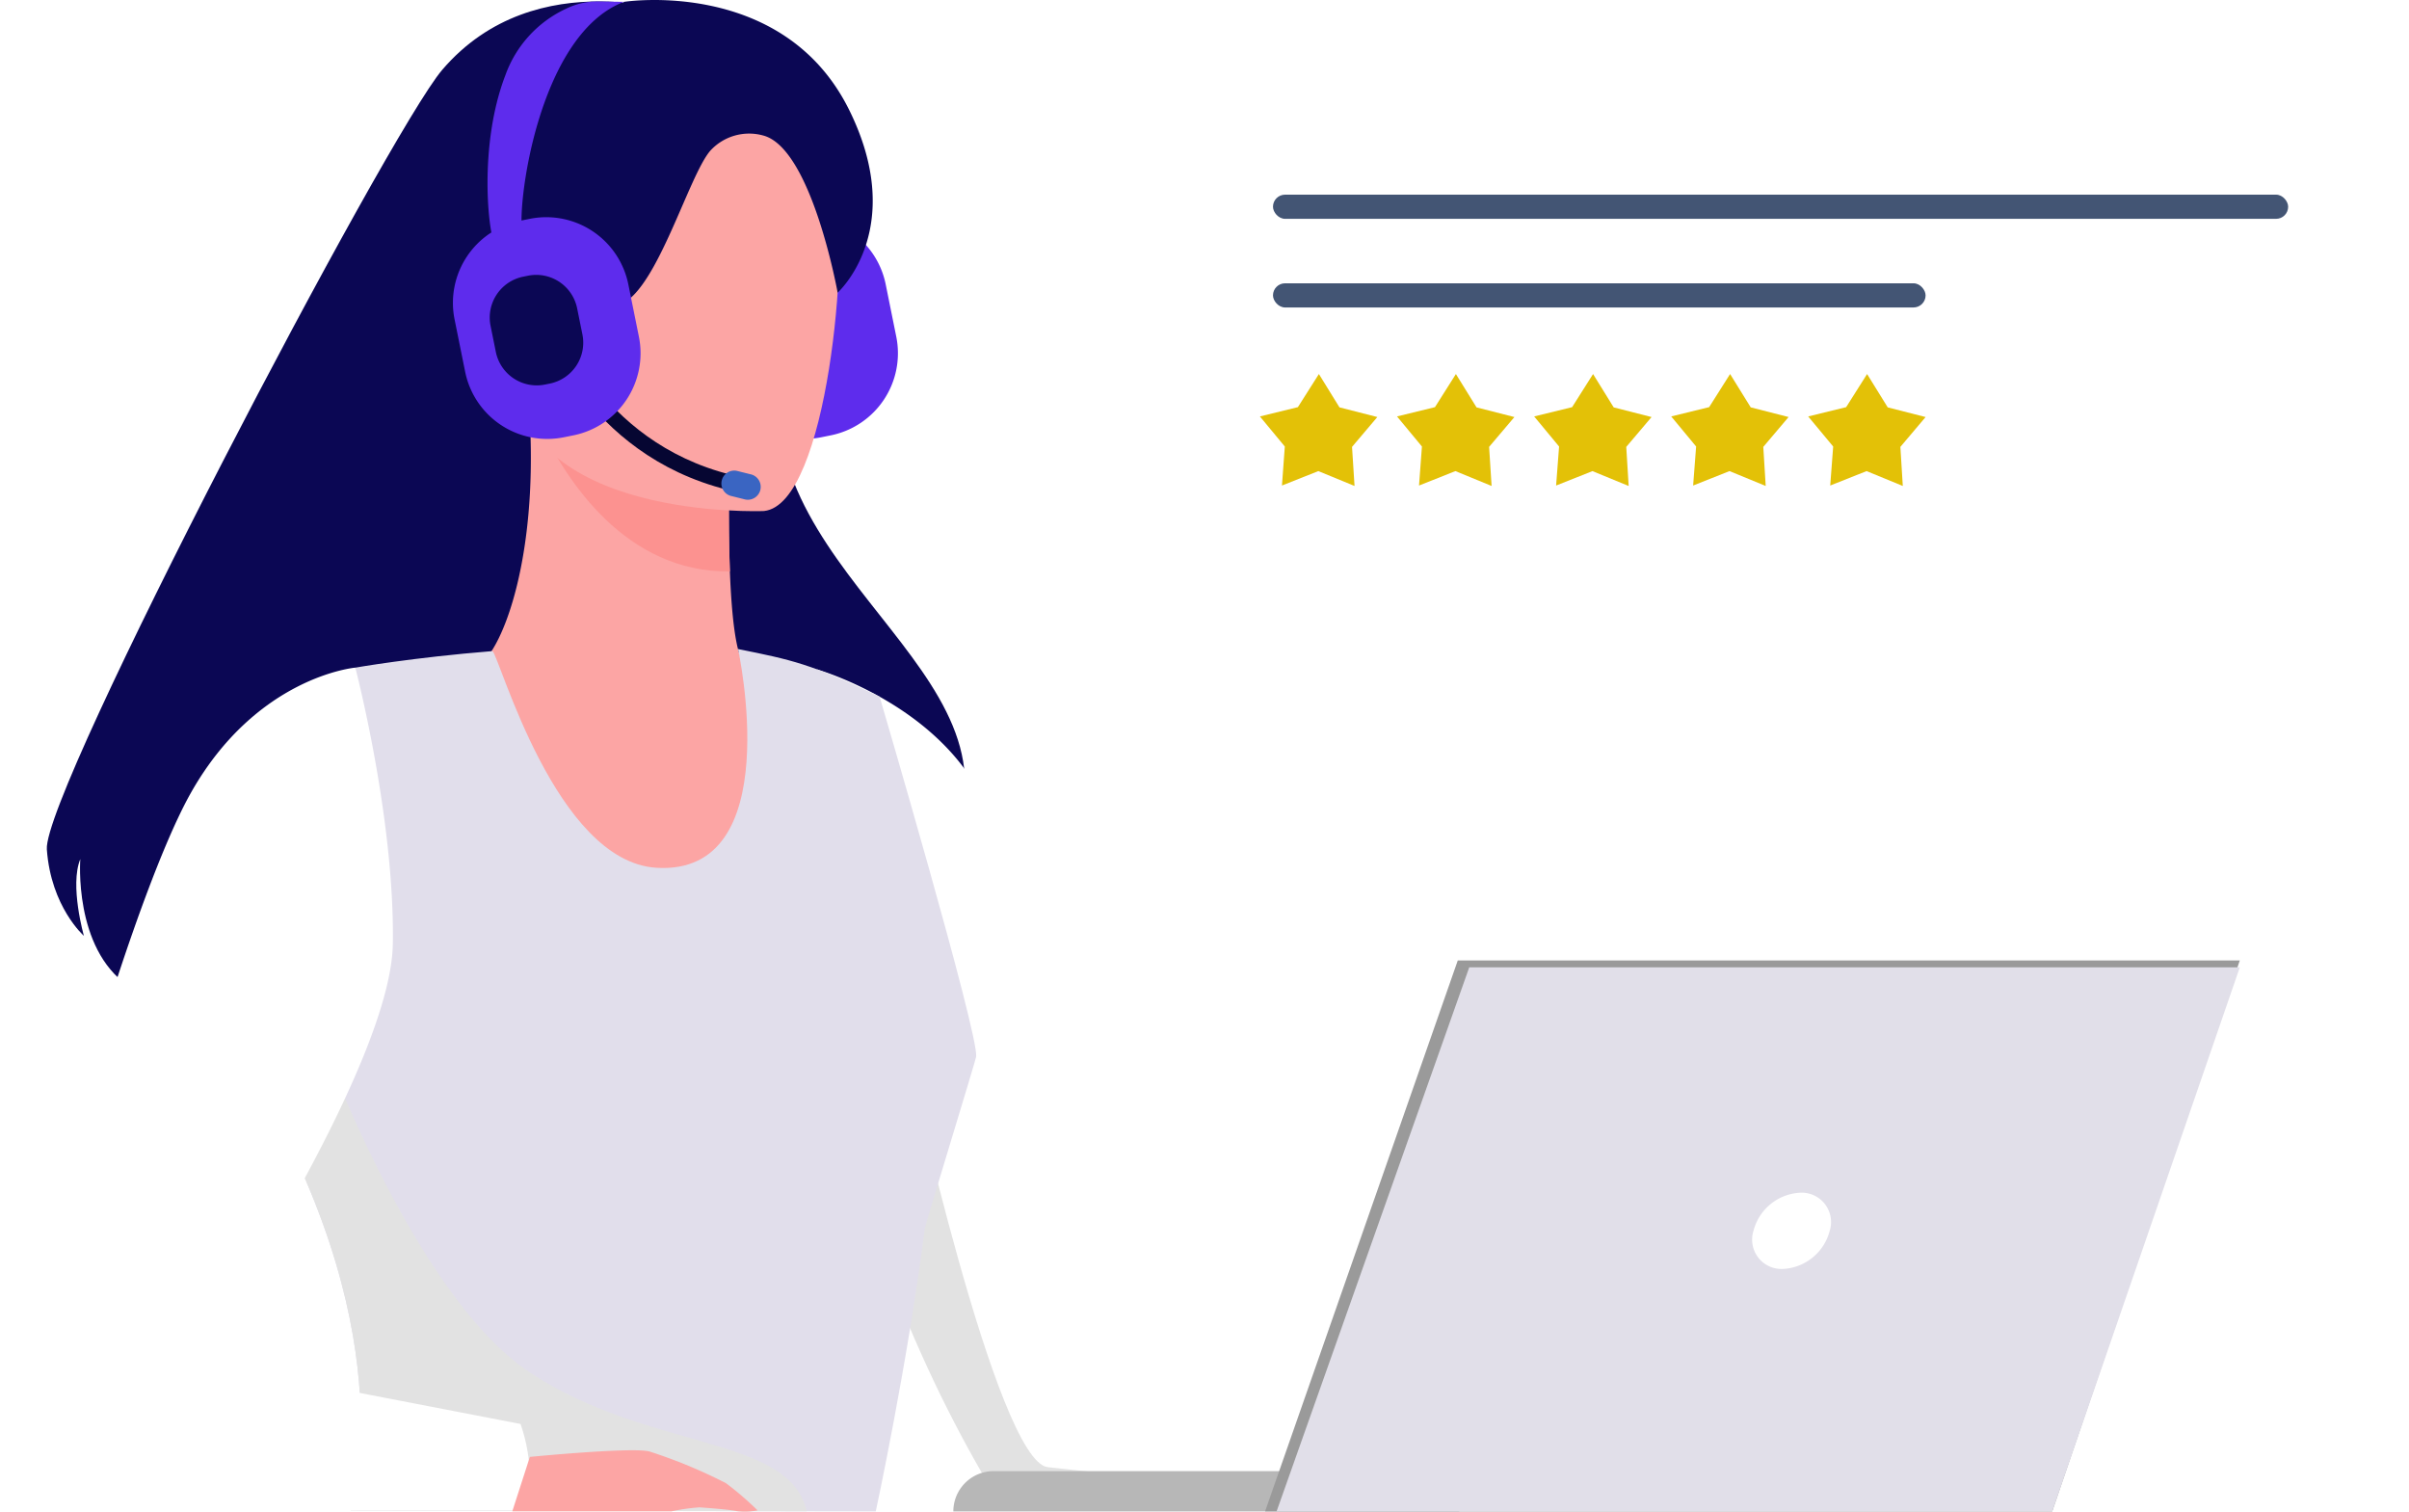<?xml version="1.0" encoding="UTF-8"?> <svg xmlns="http://www.w3.org/2000/svg" xmlns:xlink="http://www.w3.org/1999/xlink" width="299" height="187.623" viewBox="0 0 299 187.623"><defs><style>.a{fill:none;}.b{clip-path:url(#a);}.c{fill:#0b0754;}.d{fill:#5e2ced;}.e{fill:#fff;}.f{fill:#e2e2e2;}.g{fill:#fca5a4;}.h{fill:#fc9290;}.i{fill:#e1deeb;}.j{fill:#060632;}.k{fill:#3a65c2;}.l{fill:#b7b7b7;}.m{fill:#9a9a9a;}.n{fill:#e1dfe9;}.o{fill:#435574;}.p{fill:#e3c107;}.q{filter:url(#b);}</style><clipPath id="a"><rect class="a" width="278" height="187.623"></rect></clipPath><filter id="b" x="142.494" y="7.847" width="156.506" height="81.593"><feOffset></feOffset><feGaussianBlur stdDeviation="1" result="c"></feGaussianBlur><feFlood flood-color="#adadad" flood-opacity="0.961"></feFlood><feComposite operator="in" in2="c"></feComposite><feComposite in="SourceGraphic"></feComposite></filter></defs><g transform="translate(-103 -909.841)"><g transform="translate(103 909.841)"><g class="b"><path class="c" d="M91.094,2.134S72.375-4.831,60.677,8.843C53.972,16.683,11.09,98.433,11.6,105.59s4.6,10.735,4.6,10.735-1.789-6.263-.447-9.522c0,0-.863,11.023,5.942,15.72,3.546,2.447,91.824-2.344,99.495-13.036C137.87,86.241,101.447,74.214,102.341,49.1c.519-14.562,14.825-45.5-11.247-46.967" transform="translate(-5.786 -0.18)"></path><path class="d" d="M190.934,80.858l-1.254.253a10.392,10.392,0,0,1-12.208-8.1l-1.325-6.558a10.393,10.393,0,0,1,8.1-12.208l1.255-.254a10.392,10.392,0,0,1,12.208,8.1l1.325,6.558a10.393,10.393,0,0,1-8.1,12.209" transform="translate(-87.786 -26.835)"></path><path class="e" d="M284.194,270.177h-58.57c-9.934-15.77-18.667-37.065-20.7-53.647-.97-7.867-.429-14.673,2.2-19.324,8.183-14.451-4.8-31.416-4.8-31.416s17.866,5.057,22.018,19.787c4.233,15.007,15.594,64.923,15.594,64.923l43.49,8.945a20.38,20.38,0,0,1,.767,10.732" transform="translate(-100.951 -82.722)"></path><path class="f" d="M286.778,318.055h-58.57c-9.934-15.77-18.667-37.065-20.7-53.647l8.688-2.661s10.992,50.177,17.384,50.943,53.2,5.364,53.2,5.364" transform="translate(-103.535 -130.6)"></path><path class="g" d="M154.317,159.473a53.694,53.694,0,0,1-17.756,10.045c-28,9.891-41.765-13.164-47.787-29.377a24.864,24.864,0,0,1,9.4-4.093c2.05-.48,4.217-.889,6.017-1.183,2.95-2.838,6.616-13.5,5.905-29.336l1.393.21,23.36,3.641s-.224,7.321.037,14.186c.208,5.372.722,10.47,1.872,11.6,1.811.184,2.9.315,2.9.315a.08.08,0,0,0,.014.02,146.816,146.816,0,0,1,14.642,23.97" transform="translate(-44.294 -52.654)"></path><path class="h" d="M157.478,109.6s-.229,7.315.036,14.186c-12.983.165-20.321-11.384-23.4-17.827Z" transform="translate(-66.918 -52.868)"></path><path class="i" d="M151.237,211.364c-.065.5-6.307,20.8-6.372,21.31-2.166,16.992-6.088,35.124-6.088,35.124l-8.577-.015-56.6-.111s6.829-20.6-11.183-52.193q-.887-1.553-1.852-3.141C58,208.124,74.182,163.076,74.182,163.076s7.087-1.253,17.029-2.054c.939.859,7.845,26.122,20.344,26.893,16.314,1,10.13-27.146,10.13-27.146,6.644,1.335,9.041,1.821,17.572,5.908,0,0,12.326,41.914,11.982,44.687" transform="translate(-30.08 -80.216)"></path><path class="g" d="M157.455,75.264S126.77,76.551,126.263,57.43s-4.81-31.832,14.76-33.463,23.572,5.566,25.293,11.906-.893,38.564-8.862,39.391" transform="translate(-62.626 -11.842)"></path><path class="j" d="M157.207,100.023c-17.753-4.429-23.039-20.65-23.091-20.813l1.829-.575-.914.288.914-.289c.049.154,5.044,15.367,21.727,19.529.111.028.223.054.336.082l-.444,1.865-.357-.087" transform="translate(-66.918 -39.235)"></path><path class="k" d="M181.424,120.1l-1.675-.418a1.6,1.6,0,0,1,.774-3.1L182.2,117a1.6,1.6,0,1,1-.773,3.1" transform="translate(-89.083 -58.148)"></path><path class="c" d="M139.793.23s19.758-3.084,27.931,13.364c6.222,12.521,1.034,20.338-1.405,22.735,0,0-3.227-17.985-9.266-19.518a6.525,6.525,0,0,0-6.547,1.9c-2.655,3.086-6.494,16.848-10.9,18.957,0,0-13.691,3.381-14.362-1.4s-.3-19.651,3.154-22.046S139.793.23,139.793.23" transform="translate(-62.351 0)"></path><path class="d" d="M127.179,80.858l-1.254.253a10.392,10.392,0,0,1-12.208-8.1l-1.325-6.558a10.392,10.392,0,0,1,8.1-12.208l1.254-.254a10.393,10.393,0,0,1,12.209,8.1l1.325,6.558a10.393,10.393,0,0,1-8.1,12.209" transform="translate(-55.976 -26.835)"></path><path class="d" d="M121.7,30.586c-.839-1.363-2.072-12.334,1.283-21.07a14.481,14.481,0,0,1,7.532-8.254,8.783,8.783,0,0,1,3.881-.9L137.7.408c-10.887,4.144-13.41,26.309-12.563,28.674a.811.811,0,0,0-.084-.165Z" transform="translate(-60.257 -0.179)"></path><path class="c" d="M128.784,81.573l-.625.126a5.179,5.179,0,0,1-6.084-4.038l-.66-3.267a5.179,5.179,0,0,1,4.038-6.083l.625-.126a5.178,5.178,0,0,1,6.082,4.038l.66,3.267a5.178,5.178,0,0,1-4.038,6.083" transform="translate(-60.53 -33.97)"></path><path class="f" d="M75.715,313.806s6.828-20.6-11.183-52.193l6.709-8.382s11.878,33.644,26.723,43.456c14.815,9.788,32.249,7.745,34.354,17.23Z" transform="translate(-32.199 -126.351)"></path><path class="e" d="M44.1,165.374s-12.215,1.064-20.394,15.514S0,249.334,0,269.968H65.371a20.354,20.354,0,0,0-.767-10.729l-40.453-7.806s24.35-36.158,24.605-51.75S44.1,165.374,44.1,165.374" transform="translate(0 -82.514)"></path><path class="g" d="M129.083,360.055s12.738-1.246,14.846-.671a62.872,62.872,0,0,1,9.489,3.93,38.426,38.426,0,0,1,3.93,3.381,8.346,8.346,0,0,1-2.588.093c-.958-.215-3.833-.407-4.6-.471a23.857,23.857,0,0,0-3.515.5H126.9Z" transform="translate(-63.317 -179.241)"></path><path class="l" d="M298.945,369.393H236.161a5,5,0,0,1,5-5h57.779Z" transform="translate(-117.834 -181.813)"></path><path class="m" d="M434.363,237.9l-23.282,68.38h-97.7L337.3,237.9Z" transform="translate(-156.363 -118.702)"></path><path class="n" d="M435.785,237.9l-23.068,66.9-.214.625H316.232L340.145,237.9Z" transform="translate(-157.785 -117.847)"></path><path class="e" d="M443.7,300.167a6.311,6.311,0,0,1-5.822,4.73,3.643,3.643,0,0,1-3.639-4.73,6.311,6.311,0,0,1,5.823-4.73,3.642,3.642,0,0,1,3.639,4.73" transform="translate(-216.602 -147.41)"></path></g></g><g transform="translate(3.494 -16)"><g class="q" transform="matrix(1, 0, 0, 1, 99.51, 925.84)"><path class="e" d="M7.083,0H143.423c3.912,0,7.083,4.085,7.083,9.124v45.62c0,5.039-3.171,9.124-7.083,9.124H4.8L0,75.593V9.124C0,4.085,3.171,0,7.083,0Z" transform="translate(145.49 10.85)"></path></g><rect class="o" width="126" height="3" rx="1.5" transform="translate(257.506 950)"></rect><rect class="o" width="81" height="3" rx="1.5" transform="translate(257.506 961)"></rect><path class="p" d="M34.033,26.6l4.514-1.792,4.494,1.846-.3-4.851L45.87,18.1l-4.7-1.2-2.56-4.137-2.6,4.11L31.3,18.026,34.4,21.758Z" transform="translate(292.636 959.5)"></path><path class="p" d="M31.507,26.6l4.514-1.792,4.494,1.846-.3-4.851,3.14-3.705-4.7-1.2-2.56-4.137-2.6,4.11-4.709,1.152,3.092,3.732Z" transform="translate(278.147 959.5)"></path><path class="p" d="M28.988,26.6,33.5,24.81l4.494,1.846-.3-4.851,3.14-3.705-4.7-1.2-2.56-4.137-2.6,4.11-4.709,1.152,3.092,3.732Z" transform="translate(263.659 959.5)"></path><path class="p" d="M26.463,26.6l4.514-1.792,4.494,1.846-.31-4.851L38.3,18.1l-4.7-1.2-2.56-4.137-2.6,4.11-4.709,1.152,3.092,3.732Z" transform="translate(249.17 959.5)"></path><path class="p" d="M23.938,26.6l4.514-1.792,4.494,1.846-.31-4.851,3.14-3.705-4.7-1.2-2.553-4.137-2.607,4.11L21.2,18.026l3.092,3.732Z" transform="translate(234.682 959.5)"></path></g></g></svg> 